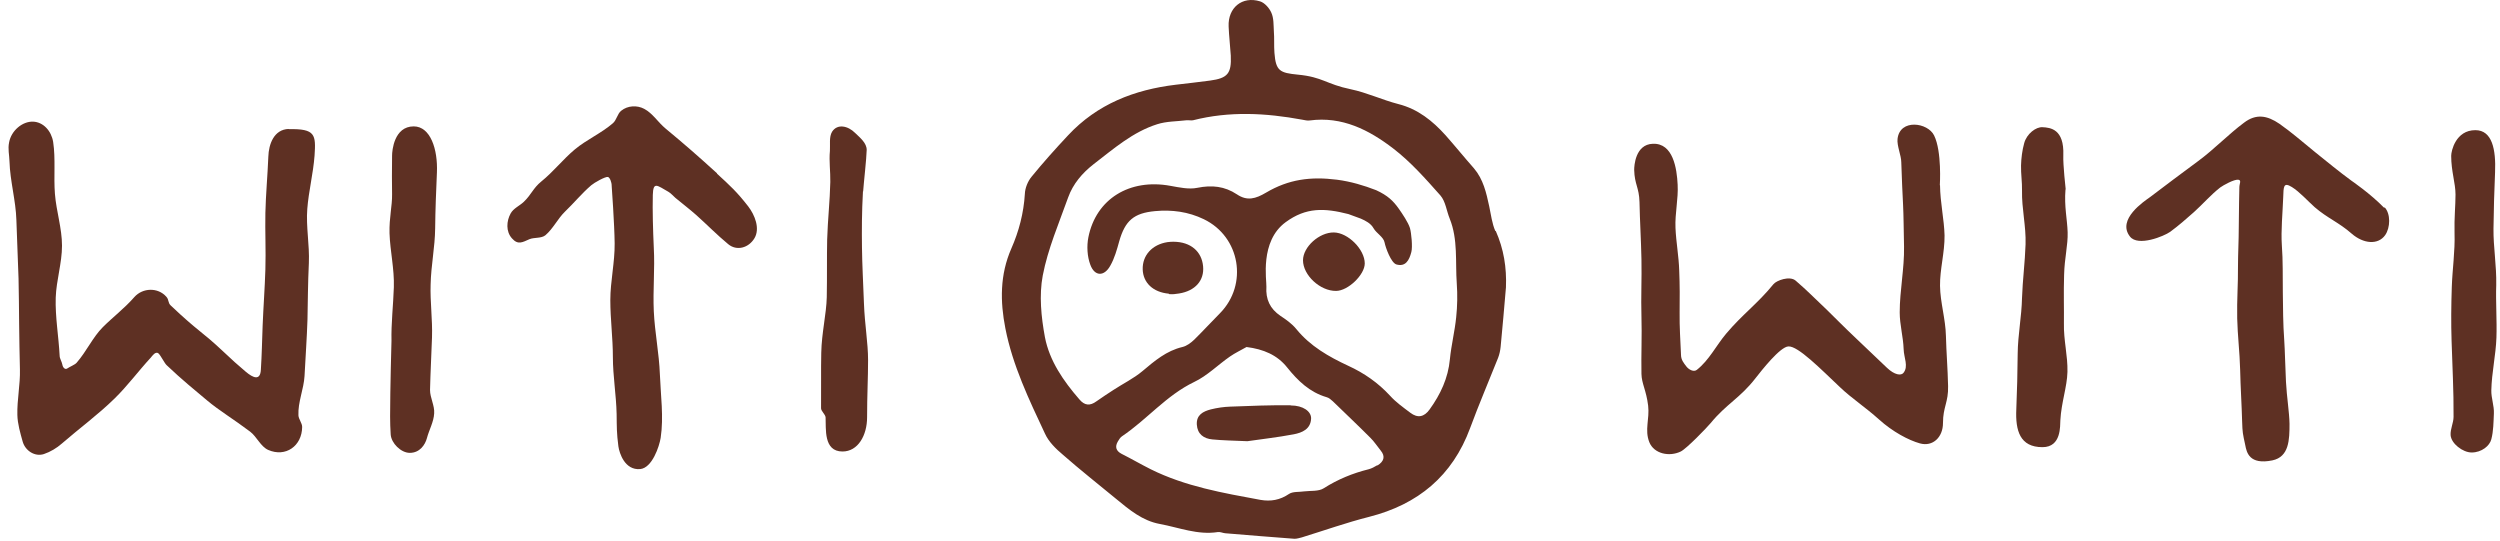 <svg xmlns="http://www.w3.org/2000/svg" fill="none" viewBox="0 0 208 45" height="45" width="208">
<path fill="#5E3023" d="M161.41 15.413C161.427 16.876 161.754 18.256 161.787 19.587C161.803 21.017 161.394 22.397 161.41 23.777C161.427 25.158 161.869 26.522 161.901 27.951C161.934 29.282 162.049 30.663 162.081 32.125C162.114 33.473 161.656 33.851 161.656 35.198C161.656 36.381 160.805 37.186 159.741 36.891C158.792 36.628 157.467 35.921 156.337 34.902C155.208 33.883 154.079 33.16 153.097 32.224C151.477 30.696 149.595 28.773 148.793 28.822C148.106 28.855 146.584 30.794 146.044 31.484C144.784 33.111 143.639 33.604 142.33 35.198C141.986 35.609 140.333 37.318 139.842 37.564C138.893 38.025 137.617 37.762 137.224 36.792C136.815 35.757 137.257 34.869 137.126 33.752C136.962 32.437 136.586 31.928 136.569 31.106C136.537 29.512 136.618 27.935 136.569 26.341C136.52 24.747 136.602 23.169 136.569 21.575C136.537 19.982 136.438 18.404 136.406 16.81C136.373 15.578 135.997 15.364 135.964 14.132C135.964 13.819 136.046 12.012 137.518 11.962C139.204 11.897 139.515 14.016 139.58 15.364C139.646 16.531 139.351 17.747 139.4 18.946C139.449 20.146 139.679 21.345 139.711 22.512C139.76 23.695 139.76 24.846 139.744 26.012C139.728 27.179 139.809 28.329 139.859 29.512C139.859 29.94 140.088 30.203 140.3 30.482C140.497 30.745 140.906 30.975 141.168 30.778C142.199 29.973 142.788 28.74 143.622 27.754C144.981 26.144 146.224 25.273 147.55 23.646C147.795 23.334 148.908 22.923 149.399 23.35C150.332 24.155 150.741 24.583 152.017 25.799C152.541 26.308 153.441 27.228 154.488 28.214C155.306 28.987 156.19 29.841 156.992 30.597C157.63 31.205 158.17 31.271 158.367 31.024C158.808 30.482 158.399 29.759 158.383 29.052C158.35 28.034 158.056 27.015 158.056 25.996C158.056 24.172 158.448 22.348 158.416 20.524C158.383 18.995 158.383 18.01 158.334 17.007C158.285 16.005 158.236 15.052 158.187 13.507C158.187 12.932 157.81 12.127 157.876 11.552C158.072 9.859 160.396 10.188 160.919 11.272C161.574 12.603 161.394 15.413 161.394 15.413H161.41Z"></path>
<path fill="#5E3023" d="M198.392 17.237C198.915 17.779 198.883 18.946 198.441 19.57C197.852 20.392 196.641 20.293 195.659 19.439C194.595 18.502 193.646 18.157 192.582 17.237C192.026 16.744 191.322 15.955 190.684 15.561C189.964 15.117 189.997 15.561 189.964 16.399C189.915 17.713 189.768 19.176 189.849 20.392C189.948 21.706 189.915 23.005 189.931 24.319C189.948 25.634 189.948 26.948 190.046 28.263C190.111 29.216 190.128 30.498 190.193 31.763C190.259 33.029 190.471 34.294 190.488 35.264C190.488 36.594 190.455 38.008 189.064 38.303C187.133 38.698 186.92 37.63 186.806 37.038C186.593 36.036 186.577 36.036 186.544 35.033C186.511 33.719 186.413 32.273 186.38 30.761C186.347 29.348 186.167 27.902 186.135 26.488C186.102 24.977 186.217 23.514 186.2 22.216C186.2 21.115 186.266 19.997 186.266 18.897C186.266 17.796 186.315 15.577 186.315 15.577C186.315 15.281 186.511 15.002 186.233 14.953C185.889 14.903 184.973 15.413 184.727 15.594C183.942 16.202 183.271 16.99 182.535 17.648C181.847 18.256 181.291 18.749 180.555 19.291C180.047 19.652 177.887 20.54 177.216 19.685C176.087 18.256 178.427 16.727 178.885 16.399C180.211 15.396 181.536 14.394 182.878 13.408C184.22 12.422 185.382 11.19 186.708 10.204C187.706 9.448 188.622 9.596 189.653 10.302C190.684 11.025 191.633 11.863 192.631 12.669C193.63 13.474 194.628 14.295 195.642 15.035C195.642 15.035 197.213 16.103 198.375 17.303L198.392 17.237Z"></path>
<path fill="#5E3023" d="M171.848 15.776C171.734 17.172 171.996 18.257 172.028 19.325C172.061 20.393 171.767 21.461 171.734 22.858C171.685 24.37 171.734 25.684 171.718 26.901C171.685 28.297 172.045 29.595 172.012 30.943C171.979 32.192 171.505 33.474 171.423 34.953C171.39 35.429 171.521 37.204 169.934 37.204C168.052 37.204 167.676 35.823 167.757 34.049C167.823 32.504 167.856 30.976 167.872 29.415C167.888 27.854 168.199 26.358 168.232 24.781C168.281 23.318 168.477 21.839 168.527 20.327C168.576 18.816 168.199 17.353 168.232 15.858C168.248 15.168 168.134 14.461 168.15 13.771C168.166 13.163 168.248 12.505 168.412 11.914C168.625 11.125 169.394 10.55 169.934 10.583C170.588 10.616 171.75 10.731 171.668 12.916C171.636 13.722 171.865 15.743 171.865 15.743L171.848 15.776Z"></path>
<path fill="#5E3023" d="M203.972 28.379C204.038 30.63 204.152 32.421 204.136 34.689C204.136 35.166 203.858 35.708 203.89 36.201C203.939 36.907 204.905 37.647 205.641 37.647C206.476 37.647 207.147 37.088 207.278 36.546C207.458 35.872 207.458 35.116 207.491 34.41C207.523 33.769 207.261 33.111 207.278 32.471C207.311 30.992 207.654 29.529 207.703 28.1C207.752 26.67 207.638 25.109 207.687 23.712C207.72 22.102 207.441 20.541 207.458 19.029C207.474 17.517 207.523 15.89 207.589 14.345C207.671 12.423 207.343 10.829 205.952 10.829C204.316 10.829 203.939 12.554 203.939 12.965C203.939 14.263 204.299 15.233 204.299 16.186C204.299 17.139 204.185 18.108 204.218 19.407C204.267 20.902 204.038 22.397 203.989 23.893C203.939 25.388 203.923 26.9 203.972 28.379Z"></path>
<path fill="#5E3023" d="M24.027 10.729C22.784 10.762 22.358 12.011 22.326 13.03C22.26 14.657 22.113 16.201 22.08 17.713C22.047 19.225 22.129 20.835 22.08 22.413C22.031 23.99 21.916 25.486 21.851 27.096C21.802 28.411 21.786 29.446 21.704 30.761C21.655 31.697 21.066 31.451 20.444 30.925C19.871 30.448 19.216 29.857 18.595 29.265C16.729 27.507 16.549 27.638 14.209 25.42C13.947 25.174 14.078 24.944 13.832 24.681C13.129 23.892 11.869 23.941 11.181 24.713C10.347 25.666 9.381 26.39 8.547 27.228C7.712 28.066 7.205 29.232 6.37 30.186C6.223 30.35 5.83 30.498 5.585 30.662C5.405 30.777 5.225 30.563 5.192 30.35C5.143 30.087 4.963 29.824 4.963 29.61C4.881 28 4.587 26.373 4.636 24.763C4.685 23.317 5.159 21.887 5.159 20.441C5.159 18.995 4.685 17.582 4.57 16.136C4.456 14.69 4.636 13.227 4.423 11.814C4.276 10.894 3.605 10.154 2.754 10.121C1.87 10.088 0.937 10.861 0.757 11.847C0.643 12.405 0.774 12.866 0.79 13.441C0.839 15.068 1.314 16.678 1.363 18.305C1.412 19.931 1.494 21.558 1.543 23.185C1.576 24.451 1.576 25.699 1.592 26.965C1.608 28.23 1.625 29.479 1.658 30.744C1.69 32.01 1.412 33.275 1.445 34.524C1.461 35.263 1.69 36.035 1.887 36.742C2.099 37.498 2.901 38.024 3.654 37.777C4.194 37.597 4.734 37.268 5.143 36.906C6.6 35.641 8.154 34.507 9.529 33.16C10.609 32.108 11.509 30.876 12.556 29.742C12.654 29.627 12.949 29.183 13.194 29.413C13.374 29.578 13.685 30.218 13.865 30.383C15.142 31.599 16.205 32.453 17.22 33.308C18.235 34.162 19.429 34.869 20.82 35.92C21.36 36.331 21.687 37.153 22.309 37.432C23.766 38.073 25.124 37.104 25.14 35.526C25.14 35.197 24.846 34.885 24.829 34.557C24.78 33.456 25.271 32.388 25.337 31.287C25.418 29.676 25.533 28.148 25.582 26.587C25.615 25.108 25.615 23.596 25.697 21.887C25.762 20.359 25.451 18.863 25.566 17.384C25.68 15.905 26.057 14.46 26.171 12.948C26.286 11.206 26.253 10.696 24.011 10.746L24.027 10.729Z"></path>
<path fill="#5E3023" d="M59.665 14.427C58.111 13.014 56.965 12.011 55.378 10.697C54.739 10.171 54.314 9.432 53.594 9.054C53.005 8.741 52.219 8.774 51.679 9.218C51.368 9.464 51.303 9.99 50.992 10.253C50.026 11.091 48.799 11.617 47.817 12.439C46.836 13.26 46.034 14.296 45.035 15.101C44.364 15.643 44.201 16.202 43.579 16.793C43.235 17.122 42.712 17.336 42.483 17.763C42.139 18.387 42.074 19.258 42.597 19.834C43.104 20.409 43.481 20.146 44.054 19.899C44.463 19.735 45.035 19.85 45.379 19.571C46.017 19.028 46.394 18.207 46.999 17.615C47.736 16.909 48.406 16.087 49.192 15.413C49.437 15.2 50.37 14.674 50.583 14.723C50.73 14.772 50.894 15.117 50.894 15.495C50.894 15.495 51.123 18.65 51.139 20.244C51.156 21.838 50.779 23.399 50.779 24.977C50.779 26.554 50.992 28.132 50.992 29.709C50.992 31.287 51.27 32.865 51.303 34.442C51.319 35.576 51.303 36.003 51.45 37.137C51.532 37.712 51.99 39.142 53.267 39.027C54.265 38.928 54.854 37.137 54.968 36.43C55.23 34.689 54.968 32.897 54.903 31.156C54.838 29.397 54.478 27.655 54.396 25.897C54.314 24.139 54.494 22.364 54.396 20.622C54.33 19.16 54.281 17.517 54.314 16.218C54.347 15.084 54.658 15.413 55.607 15.955C55.836 16.087 55.983 16.284 56.196 16.465C56.769 16.941 57.374 17.401 57.931 17.894C58.814 18.683 59.665 19.554 60.581 20.31C61.285 20.902 62.283 20.639 62.774 19.817C63.249 19.012 62.807 17.894 62.251 17.171C61.334 15.988 60.745 15.446 59.649 14.444"></path>
<path fill="#5E3023" d="M32.572 28.377C32.539 26.882 32.719 25.403 32.768 23.891C32.817 22.379 32.457 20.884 32.408 19.405C32.375 18.107 32.637 17.137 32.621 16.168C32.605 15.198 32.605 14.245 32.621 12.947C32.621 12.536 32.785 10.515 34.421 10.515C35.812 10.515 36.434 12.421 36.352 14.344C36.286 15.888 36.221 17.433 36.205 19.01C36.188 20.588 35.861 22.067 35.828 23.677C35.779 25.09 35.992 26.57 35.943 28.065C35.894 29.56 35.812 30.973 35.779 32.452C35.779 33.093 36.172 33.751 36.123 34.391C36.09 35.098 35.697 35.772 35.517 36.462C35.37 37.004 34.928 37.678 34.094 37.678C33.357 37.678 32.555 36.873 32.506 36.15C32.474 35.673 32.457 35.131 32.457 34.654C32.457 32.387 32.572 28.344 32.572 28.344V28.377Z"></path>
<path fill="#5E3023" d="M71.814 15.924C71.864 15.2 72.093 13.212 72.109 12.473C72.109 11.898 71.569 11.47 71.144 11.059C70.554 10.468 69.671 10.271 69.229 10.961C68.967 11.388 69.082 12.062 69.049 12.555C68.967 13.409 69.098 14.28 69.082 15.135C69.049 16.712 68.869 18.273 68.82 19.933C68.787 21.445 68.82 23.022 68.787 24.731C68.754 26.128 68.362 27.689 68.329 29.349C68.296 30.844 68.329 32.405 68.312 33.967C68.312 34.213 68.672 34.476 68.689 34.722C68.738 35.643 68.493 37.565 70.096 37.565C71.389 37.565 72.142 36.218 72.142 34.722C72.142 32.915 72.224 31.436 72.224 29.973C72.224 28.511 71.945 27.032 71.88 25.224C71.814 23.466 71.733 22.02 71.716 20.574C71.7 19.128 71.7 17.682 71.798 15.924"></path>
<path fill="#5E3023" d="M124.412 19.225C124.133 18.584 124.052 17.861 123.904 17.171C123.659 16.037 123.413 14.919 122.628 13.999C121.826 13.095 121.073 12.159 120.271 11.255C119.191 10.055 117.964 9.069 116.344 8.659C115.002 8.313 113.726 7.705 112.384 7.426C110.322 6.999 110.06 6.407 107.982 6.21C106.493 6.062 106.149 5.914 106.034 4.402C105.985 3.795 106.034 3.186 105.985 2.595C105.953 2.069 105.985 1.51 105.773 1.05C105.609 0.672 105.216 0.229 104.84 0.114C103.351 -0.347 102.156 0.639 102.222 2.201C102.254 3.006 102.352 3.827 102.402 4.633C102.467 6.112 102.14 6.506 100.683 6.703C100.34 6.752 98.18 7.015 97.836 7.048C94.383 7.459 91.29 8.659 88.868 11.255C87.821 12.372 86.79 13.523 85.825 14.706C85.514 15.084 85.285 15.642 85.268 16.135C85.17 17.729 84.777 19.241 84.139 20.687C83.19 22.856 83.206 25.075 83.648 27.326C84.254 30.415 85.612 33.242 86.937 36.068C87.248 36.758 87.854 37.35 88.443 37.843C89.883 39.108 91.388 40.291 92.861 41.507C93.958 42.411 95.054 43.331 96.494 43.594C98.098 43.89 99.652 44.531 101.322 44.268C101.518 44.235 101.731 44.35 101.943 44.367C103.858 44.531 105.773 44.679 107.704 44.827C107.9 44.827 108.113 44.761 108.309 44.712C110.175 44.137 112.024 43.479 113.906 43.003C117.98 41.968 120.844 39.601 122.317 35.608C123.037 33.653 123.872 31.713 124.641 29.774C124.755 29.479 124.821 29.166 124.853 28.854C125.017 27.211 125.148 25.568 125.295 23.908C125.361 22.265 125.115 20.72 124.444 19.208L124.412 19.225ZM114.577 38.714C114.364 38.845 114.118 38.977 113.873 39.042C112.547 39.371 111.304 39.881 110.142 40.62C109.716 40.899 109.045 40.817 108.505 40.883C108.08 40.949 107.556 40.883 107.245 41.097C106.493 41.606 105.724 41.737 104.873 41.59C101.747 41.014 98.621 40.472 95.741 39.042C94.923 38.632 94.138 38.172 93.319 37.761C92.845 37.514 92.747 37.169 93.008 36.725C93.107 36.561 93.205 36.397 93.352 36.298C95.43 34.901 97.034 32.897 99.358 31.779C100.438 31.27 101.338 30.35 102.336 29.66C102.762 29.364 103.253 29.134 103.711 28.871C105.118 29.052 106.264 29.528 107.098 30.58C107.982 31.681 108.964 32.634 110.371 33.045C110.567 33.094 110.731 33.242 110.895 33.39C111.942 34.408 113.006 35.411 114.037 36.446C114.347 36.758 114.593 37.136 114.871 37.481C115.297 37.991 115.117 38.402 114.626 38.714H114.577ZM121.155 26.389C121.04 27.556 120.746 28.706 120.631 29.89C120.484 31.467 119.846 32.815 118.946 34.063C118.488 34.704 117.948 34.803 117.342 34.343C116.753 33.899 116.148 33.472 115.657 32.93C114.658 31.845 113.497 31.04 112.171 30.432C110.551 29.676 109.013 28.805 107.851 27.375C107.491 26.932 107 26.587 106.525 26.274C105.658 25.683 105.298 24.894 105.364 23.859C105.396 23.333 104.791 20.079 106.967 18.485C108.669 17.236 110.191 17.302 112.187 17.811C112.531 17.943 112.875 18.058 113.218 18.189C113.627 18.37 114.053 18.584 114.282 18.995C114.511 19.405 115.117 19.718 115.198 20.178C115.28 20.605 115.738 21.87 116.18 22.002C116.933 22.215 117.244 21.673 117.424 20.967C117.539 20.539 117.424 19.389 117.309 18.978C117.162 18.502 116.671 17.779 116.393 17.384C115.918 16.71 115.46 16.267 114.495 15.823C113.48 15.429 112.384 15.1 111.238 14.952C109.045 14.673 107.213 14.919 105.347 16.02C104.463 16.546 103.76 16.743 102.909 16.168C101.894 15.495 100.831 15.38 99.62 15.626C98.916 15.774 98.114 15.593 97.378 15.462C93.99 14.837 91.192 16.546 90.554 19.734C90.407 20.474 90.456 21.345 90.718 22.035C91.078 23.004 91.863 23.021 92.37 22.117C92.73 21.492 92.927 20.769 93.123 20.063C93.614 18.354 94.334 17.729 96.101 17.565C97.509 17.434 98.867 17.614 100.16 18.239C103.187 19.701 103.858 23.662 101.502 26.061C100.782 26.784 100.094 27.54 99.358 28.263C99.08 28.526 98.736 28.788 98.376 28.871C97.05 29.183 96.069 30.021 95.054 30.875C94.334 31.483 93.45 31.911 92.648 32.437C92.174 32.749 91.683 33.061 91.225 33.39C90.685 33.784 90.243 33.751 89.801 33.225C88.476 31.697 87.314 30.021 86.937 28.049C86.626 26.373 86.446 24.565 86.757 22.922C87.183 20.704 88.099 18.584 88.868 16.431C89.277 15.297 90.03 14.41 90.996 13.654C92.665 12.372 94.252 10.976 96.281 10.335C97.05 10.088 97.901 10.105 98.72 10.006C98.9 9.99 99.096 10.039 99.26 10.006C102.287 9.234 105.314 9.398 108.342 9.957C108.538 9.99 108.767 10.055 108.964 10.023C111.664 9.661 113.906 10.811 115.918 12.356C117.375 13.473 118.619 14.886 119.846 16.267C120.271 16.76 120.353 17.549 120.615 18.189C121.319 19.931 121.073 21.788 121.204 23.596C121.27 24.516 121.253 25.469 121.155 26.389Z"></path>
<path fill="#5E3023" d="M110.979 19.34C109.768 19.324 108.41 20.54 108.41 21.657C108.41 22.89 109.833 24.221 111.159 24.204C112.157 24.204 113.548 22.857 113.548 21.92C113.548 20.753 112.157 19.357 110.979 19.34Z"></path>
<path fill="#5E3023" d="M97.249 24.467C97.527 24.5 97.822 24.467 98.1 24.418C99.442 24.204 100.211 23.333 100.097 22.15C99.982 20.918 99.066 20.129 97.658 20.113C97.544 20.113 97.331 20.113 97.135 20.145C95.858 20.343 95.04 21.246 95.073 22.413C95.106 23.53 95.94 24.319 97.249 24.434"></path>
<path fill="#5E3023" d="M107.366 33.717C105.696 33.701 104.027 33.767 102.358 33.832C101.818 33.849 101.262 33.931 100.738 34.062C100.1 34.227 99.527 34.522 99.576 35.328C99.625 36.116 100.149 36.494 100.869 36.56C101.72 36.642 102.587 36.659 103.782 36.708C104.862 36.544 106.269 36.396 107.644 36.133C108.331 36.001 109.051 35.706 109.084 34.818C109.1 34.227 108.413 33.734 107.398 33.734"></path>
</svg>

